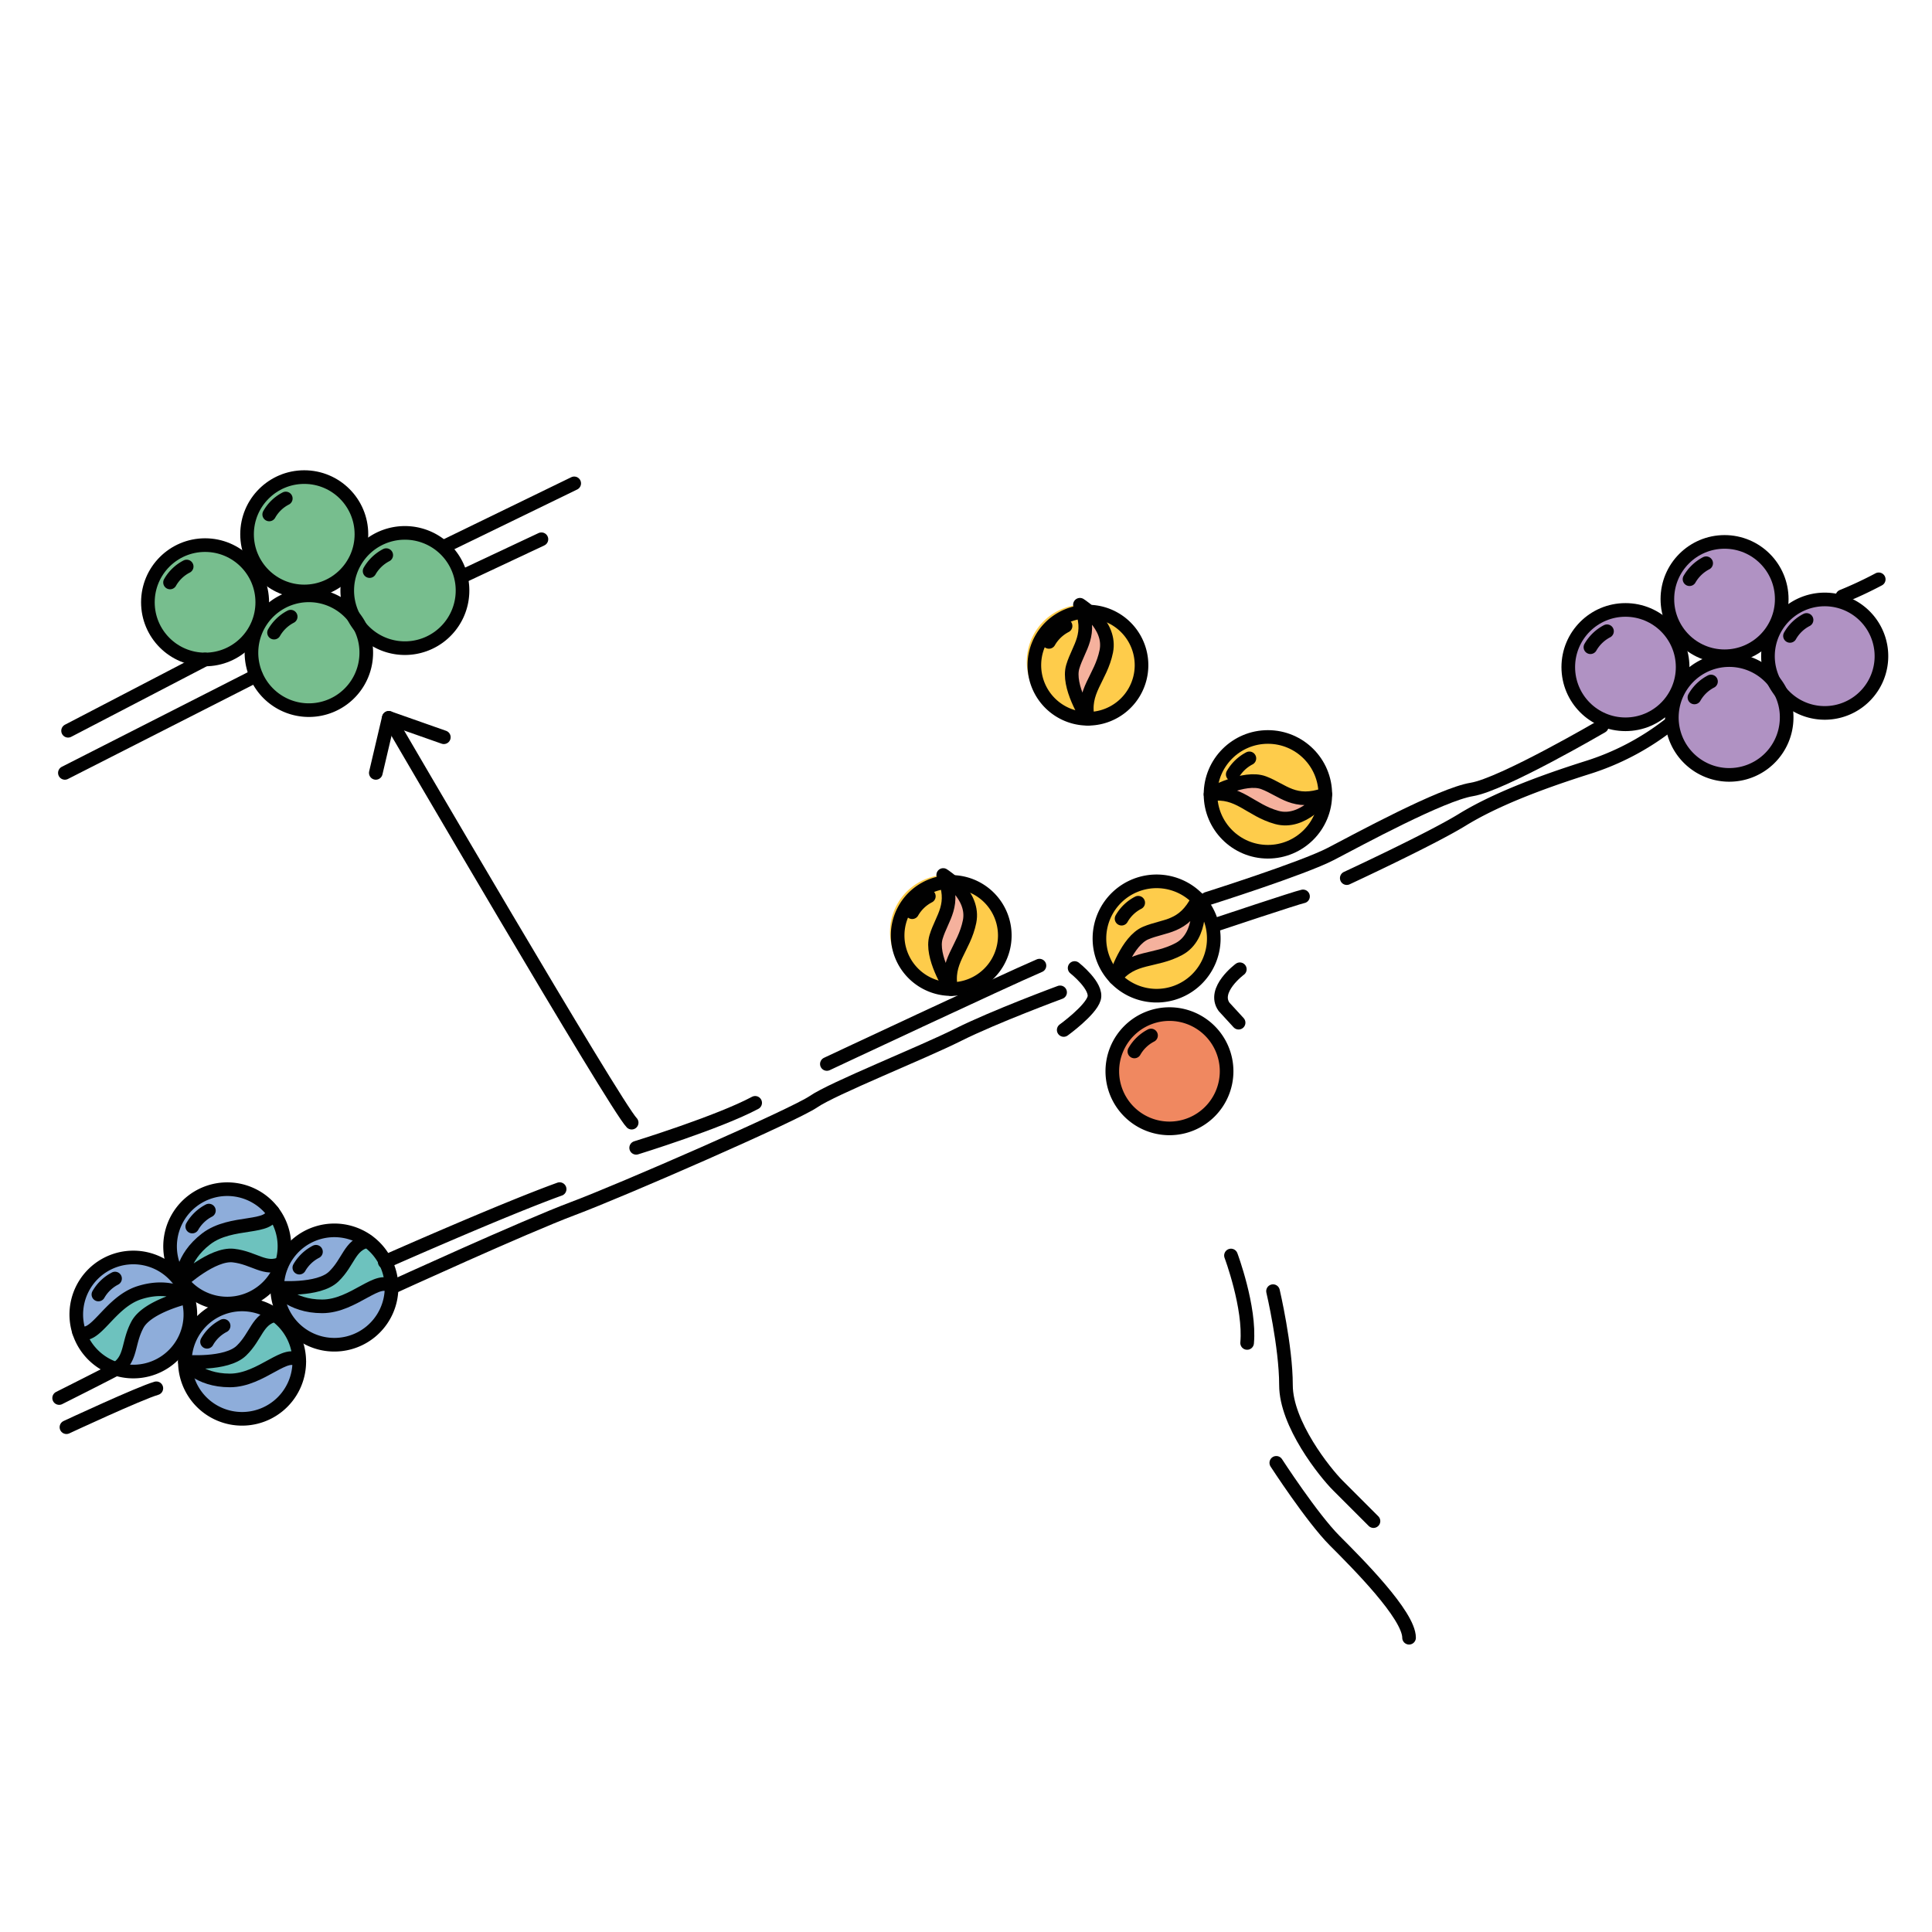 <svg id="Layer_1" data-name="Layer 1" xmlns="http://www.w3.org/2000/svg" width="100mm" height="100mm" viewBox="0 0 283.465 283.465">
  <g>
    <g>
      <path d="M27.569,190.279a8.4,8.4,0,0,1-10.52,10.57.138.138,0,0,0,.04-.03c2.24-1.47,1.62-3.75,3.08-6.47S27.569,190.279,27.569,190.279Z" fill="#8eadda"/>
      <path d="M27.569,190.279s-2.67-2.04-7.13-.61-6.51,7.16-8.85,5.74a8.392,8.392,0,0,1,15.98-5.13Z" fill="#8eadda"/>
      <path d="M40.349,192.919l-.02.03c-2.61.62-2.69,3.07-4.91,5.22s-8.29,1.61-8.29,1.61a8.39,8.39,0,0,1,13.22-6.86Z" fill="#8eadda"/>
      <path d="M33.729,202.539c4.68,0,8.39-4.83,10.18-2.76a8.39,8.39,0,0,1-16.78,0S29.049,202.539,33.729,202.539Z" fill="#8eadda"/>
      <path d="M47.269,191.669c4.68,0,8.39-4.83,10.18-2.76a8.39,8.39,0,0,1-16.78,0S42.589,191.669,47.269,191.669Z" fill="#8eadda"/>
      <path d="M53.889,182.049l-.02.03c-2.61.62-2.68,3.07-4.91,5.22s-8.29,1.61-8.29,1.61a8.39,8.39,0,0,1,13.22-6.86Z" fill="#8eadda"/>
      <path d="M41.319,185.369l.03.01a8.237,8.237,0,0,1-2.9,4.15,8.384,8.384,0,0,1-11.76-1.55s4.49-4.11,7.56-3.76S38.879,186.469,41.319,185.369Z" fill="#8eadda"/>
      <path d="M40.009,177.769c-.16,2.74-6.05,1.16-9.76,4s-3.56,6.21-3.56,6.21a8.391,8.391,0,0,1,13.32-10.21Z" fill="#8eadda"/>
      <path d="M267.769,87.819a8.39,8.39,0,1,1-6.51,13.7,7.775,7.775,0,0,0-.99-1.54,8.4,8.4,0,0,1,7.5-12.16Z" fill="#b092c3"/>
      <path d="M261.259,101.519a8.158,8.158,0,0,1,.88,3.72,8.422,8.422,0,1,1-1.87-5.26A8.8,8.8,0,0,0,261.259,101.519Z" fill="#b092c3"/>
      <circle cx="253.029" cy="87.899" r="8.39" fill="#b092c3"/>
      <circle cx="238.489" cy="97.879" r="8.39" fill="#b092c3"/>
      <path d="M194.449,116.549l-.01.01c-4.51,1.61-6.18-.63-9.03-1.71s-7.8,1.7-7.8,1.7a8.42,8.42,0,0,1,16.84,0Z" fill="#fecc4b"/>
      <path d="M194.439,116.559l.01-.01a8.42,8.42,0,0,1-16.84,0c4.13-.62,5.8,2.31,9.73,3.39C191.159,120.989,194.269,116.789,194.439,116.559Z" fill="#fecc4b"/>
      <path d="M185.409,114.849c2.85,1.08,4.52,3.32,9.03,1.71-.17.23-3.28,4.43-7.1,3.38-3.93-1.08-5.6-4.01-9.73-3.39C177.609,116.549,182.559,113.769,185.409,114.849Z" fill="#f5b19d"/>
      <path d="M171.579,148.789a8.39,8.39,0,1,1-8.38,8.39A8.388,8.388,0,0,1,171.579,148.789Z" fill="#f08860"/>
      <path d="M175.769,131.909a8.389,8.389,0,1,1-12.14,11.58c.01-.01.01-.01.01-.02,2.56-3.27,5.77-2.3,9.34-4.23S175.769,131.909,175.769,131.909Z" fill="#fecc4b"/>
      <path d="M175.769,131.909s.78,5.41-2.79,7.33-6.78.96-9.34,4.23c.1-.31,1.75-5.42,4.45-6.57C170.889,135.719,173.629,136.179,175.769,131.909Z" fill="#f5b19d"/>
      <path d="M175.769,131.909c-2.14,4.27-4.88,3.81-7.68,4.99-2.7,1.15-4.35,6.26-4.45,6.57,0,.01,0,.01-.01.02a8.389,8.389,0,0,1,12.14-11.58Z" fill="#fecc4b"/>
      <path d="M167.409,96.5a8.382,8.382,0,0,1-7.78,8.96c-.9-4.06,1.89-5.93,2.69-9.91.77-3.86-3.61-6.65-3.86-6.81l-.01-.01A8.386,8.386,0,0,1,167.409,96.5Z" fill="#fecc4b"/>
      <path d="M158.459,88.739c.25.16,4.63,2.95,3.86,6.81-.8,3.98-3.59,5.85-2.69,9.91h-.01c-.16-.26-3.07-4.81-2.22-7.64C158.269,94.919,160.369,93.1,158.459,88.739Z" fill="#f5b19d"/>
      <path d="M159.619,105.459a8.385,8.385,0,1,1-1.17-16.73l.01.01c1.91,4.36-.19,6.18-1.06,9.08C156.549,100.649,159.459,105.2,159.619,105.459Z" fill="#fecc4b"/>
      <path d="M147.349,136.159a8.381,8.381,0,0,1-7.78,8.96c-.9-4.06,1.89-5.93,2.69-9.91.77-3.86-3.61-6.66-3.86-6.82l-.01-.01A8.4,8.4,0,0,1,147.349,136.159Z" fill="#fecc4b"/>
      <path d="M138.4,128.389c.25.16,4.63,2.96,3.86,6.82-.8,3.98-3.59,5.85-2.69,9.91h-.01c-.16-.26-3.07-4.81-2.22-7.64C138.209,134.579,140.319,132.759,138.4,128.389Z" fill="#f5b19d"/>
      <path d="M139.559,145.119a8.39,8.39,0,0,1-1.17-16.74l.01.01c1.92,4.37-.19,6.19-1.06,9.09C136.489,140.309,139.4,144.859,139.559,145.119Z" fill="#fecc4b"/>
      <path d="M59.369,78.319a8.39,8.39,0,1,1-6.54,13.64,7.22,7.22,0,0,0-.96-1.48,8.4,8.4,0,0,1,7.5-12.16Z" fill="#77be8e"/>
      <path d="M56.539,185.119a8.312,8.312,0,0,1,.91,3.79c-1.79-2.07-5.5,2.76-10.18,2.76s-6.6-2.76-6.6-2.76,6.07.54,8.29-1.61,2.3-4.6,4.91-5.22l.02-.03A8.266,8.266,0,0,1,56.539,185.119Z" fill="#6dc2be"/>
      <path d="M52.829,91.959a8.271,8.271,0,0,1,.91,3.78,8.422,8.422,0,1,1-1.87-5.26A8.526,8.526,0,0,0,52.829,91.959Z" fill="#77be8e"/>
      <circle cx="44.639" cy="78.389" r="8.39" fill="#77be8e"/>
      <path d="M43.909,199.779c-1.79-2.07-5.5,2.76-10.18,2.76s-6.6-2.76-6.6-2.76,6.06.54,8.29-1.61,2.3-4.6,4.91-5.22l.02-.03A8.4,8.4,0,0,1,43.909,199.779Z" fill="#6dc2be"/>
      <path d="M40.009,177.769a8.377,8.377,0,0,1,1.34,7.61l-.03-.01c-2.44,1.1-4-.8-7.07-1.15s-7.56,3.76-7.56,3.76-.16-3.36,3.56-6.21S39.849,180.509,40.009,177.769Z" fill="#6dc2be"/>
      <circle cx="30.089" cy="88.369" r="8.39" fill="#77be8e"/>
      <path d="M27.569,190.279s-5.94,1.34-7.4,4.07-.84,5-3.08,6.47a.138.138,0,0,1-.04.03,8.4,8.4,0,0,1-5.46-5.44c2.34,1.42,4.4-4.31,8.85-5.74S27.569,190.279,27.569,190.279Z" fill="#6dc2be"/>
    </g>
    <g>
      <circle cx="186.029" cy="116.549" r="8.42" fill="none" stroke="#010101" stroke-linecap="round" stroke-linejoin="round" stroke-width="2"/>
      <path d="M194.449,116.549l-.01.01c-.17.23-3.28,4.43-7.1,3.38-3.93-1.08-5.6-4.01-9.73-3.39,0,0,4.95-2.78,7.8-1.7s4.52,3.32,9.03,1.71" fill="none" stroke="#010101" stroke-linecap="round" stroke-linejoin="round" stroke-width="2"/>
      <path d="M180.869,113.619a6,6,0,0,1,2.44-2.35" fill="none" stroke="#010101" stroke-linecap="round" stroke-linejoin="round" stroke-width="2"/>
      <path d="M139.559,145.119a7.862,7.862,0,1,1,.01,0" fill="none" stroke="#010101" stroke-linecap="round" stroke-linejoin="round" stroke-width="2"/>
      <path d="M138.389,128.379l.01.01c.25.16,4.63,2.96,3.86,6.82-.8,3.98-3.59,5.85-2.69,9.91h-.01c-.16-.26-3.07-4.81-2.22-7.64.87-2.9,2.98-4.72,1.06-9.09" fill="none" stroke="#010101" stroke-linecap="round" stroke-linejoin="round" stroke-width="2"/>
      <path d="M133.839,133.839a5.977,5.977,0,0,1,2.44-2.34" fill="none" stroke="#010101" stroke-linecap="round" stroke-linejoin="round" stroke-width="2"/>
      <path d="M179.969,157.179a8.385,8.385,0,1,1-8.39-8.39A8.388,8.388,0,0,1,179.969,157.179Z" fill="none" stroke="#010101" stroke-linecap="round" stroke-linejoin="round" stroke-width="2"/>
      <path d="M166.439,154.269a5.914,5.914,0,0,1,2.44-2.34" fill="none" stroke="#010101" stroke-linecap="round" stroke-linejoin="round" stroke-width="2"/>
      <path d="M40.009,177.769a8.391,8.391,0,1,0-1.56,11.76,8.237,8.237,0,0,0,2.9-4.15A8.377,8.377,0,0,0,40.009,177.769Z" fill="none" stroke="#010101" stroke-linecap="round" stroke-linejoin="round" stroke-width="2"/>
      <path d="M28.209,179.959a5.979,5.979,0,0,1,2.44-2.34" fill="none" stroke="#010101" stroke-linecap="round" stroke-linejoin="round" stroke-width="2"/>
      <path d="M41.319,185.369c-2.44,1.1-4-.8-7.07-1.15s-7.56,3.76-7.56,3.76-.16-3.36,3.56-6.21,9.6-1.26,9.76-4" fill="none" stroke="#010101" stroke-linecap="round" stroke-linejoin="round" stroke-width="2"/>
      <path d="M43.909,199.779a8.391,8.391,0,1,1-3.56-6.86A8.395,8.395,0,0,1,43.909,199.779Z" fill="none" stroke="#010101" stroke-linecap="round" stroke-linejoin="round" stroke-width="2"/>
      <path d="M30.379,196.869a5.889,5.889,0,0,1,2.43-2.34" fill="none" stroke="#010101" stroke-linecap="round" stroke-linejoin="round" stroke-width="2"/>
      <path d="M40.329,192.949c-2.61.62-2.69,3.07-4.91,5.22s-8.29,1.61-8.29,1.61,1.92,2.76,6.6,2.76,8.39-4.83,10.18-2.76" fill="none" stroke="#010101" stroke-linecap="round" stroke-linejoin="round" stroke-width="2"/>
      <path d="M57.449,188.909a8.391,8.391,0,1,1-3.56-6.86,8.426,8.426,0,0,1,3.56,6.86Z" fill="none" stroke="#010101" stroke-linecap="round" stroke-linejoin="round" stroke-width="2"/>
      <path d="M43.919,185.989a5.953,5.953,0,0,1,2.44-2.33" fill="none" stroke="#010101" stroke-linecap="round" stroke-linejoin="round" stroke-width="2"/>
      <path d="M53.869,182.079c-2.61.62-2.68,3.07-4.91,5.22s-8.29,1.61-8.29,1.61,1.92,2.76,6.6,2.76,8.39-4.83,10.18-2.76c0,0,19.49-8.92,26.62-11.59s32.44-13.72,35.29-15.68,15.86-7.13,21.21-9.81,14.97-6.23,14.97-6.23" fill="none" stroke="#010101" stroke-linecap="round" stroke-linejoin="round" stroke-width="2"/>
      <path d="M159.619,105.459a7.862,7.862,0,1,1,.01,0" fill="none" stroke="#010101" stroke-linecap="round" stroke-linejoin="round" stroke-width="2"/>
      <path d="M158.449,88.729l.01.01c.25.16,4.63,2.95,3.86,6.81-.8,3.98-3.59,5.85-2.69,9.91h-.01c-.16-.26-3.07-4.81-2.22-7.64.87-2.9,2.97-4.72,1.06-9.08" fill="none" stroke="#010101" stroke-linecap="round" stroke-linejoin="round" stroke-width="2"/>
      <path d="M153.9,94.179a5.977,5.977,0,0,1,2.44-2.34" fill="none" stroke="#010101" stroke-linecap="round" stroke-linejoin="round" stroke-width="2"/>
      <circle cx="253.029" cy="87.899" r="8.39" fill="none" stroke="#010101" stroke-linecap="round" stroke-linejoin="round" stroke-width="2"/>
      <path d="M247.889,84.979a6.041,6.041,0,0,1,2.44-2.34" fill="none" stroke="#010101" stroke-linecap="round" stroke-linejoin="round" stroke-width="2"/>
      <circle cx="238.489" cy="97.879" r="8.39" fill="none" stroke="#010101" stroke-linecap="round" stroke-linejoin="round" stroke-width="2"/>
      <path d="M233.349,94.959a6.016,6.016,0,0,1,2.43-2.34" fill="none" stroke="#010101" stroke-linecap="round" stroke-linejoin="round" stroke-width="2"/>
      <path d="M261.259,101.519a8.158,8.158,0,0,1,.88,3.72,8.422,8.422,0,1,1-1.87-5.26A7.775,7.775,0,0,1,261.259,101.519Z" fill="none" stroke="#010101" stroke-linecap="round" stroke-linejoin="round" stroke-width="2"/>
      <path d="M248.609,102.329a5.892,5.892,0,0,1,2.43-2.34" fill="none" stroke="#010101" stroke-linecap="round" stroke-linejoin="round" stroke-width="2"/>
      <path d="M260.269,99.979a8.324,8.324,0,1,1,.99,1.54A8.8,8.8,0,0,1,260.269,99.979Z" fill="none" stroke="#010101" stroke-linecap="round" stroke-linejoin="round" stroke-width="2"/>
      <path d="M262.629,93.3a5.892,5.892,0,0,1,2.43-2.34" fill="none" stroke="#010101" stroke-linecap="round" stroke-linejoin="round" stroke-width="2"/>
      <circle cx="44.639" cy="78.389" r="8.39" fill="none" stroke="#010101" stroke-linecap="round" stroke-linejoin="round" stroke-width="2"/>
      <path d="M39.5,75.479a5.831,5.831,0,0,1,2.43-2.34" fill="none" stroke="#010101" stroke-linecap="round" stroke-linejoin="round" stroke-width="2"/>
      <circle cx="30.089" cy="88.369" r="8.39" fill="none" stroke="#010101" stroke-linecap="round" stroke-linejoin="round" stroke-width="2"/>
      <path d="M24.949,85.459a5.914,5.914,0,0,1,2.44-2.34" fill="none" stroke="#010101" stroke-linecap="round" stroke-linejoin="round" stroke-width="2"/>
      <path d="M52.829,91.959a8.271,8.271,0,0,1,.91,3.78,8.422,8.422,0,1,1-1.87-5.26A7.22,7.22,0,0,1,52.829,91.959Z" fill="none" stroke="#010101" stroke-linecap="round" stroke-linejoin="round" stroke-width="2"/>
      <path d="M40.209,92.819a5.979,5.979,0,0,1,2.44-2.34" fill="none" stroke="#010101" stroke-linecap="round" stroke-linejoin="round" stroke-width="2"/>
      <path d="M51.869,90.479a8.457,8.457,0,1,1,.96,1.48A8.526,8.526,0,0,1,51.869,90.479Z" fill="none" stroke="#010101" stroke-linecap="round" stroke-linejoin="round" stroke-width="2"/>
      <path d="M54.229,83.789a5.979,5.979,0,0,1,2.44-2.34" fill="none" stroke="#010101" stroke-linecap="round" stroke-linejoin="round" stroke-width="2"/>
      <path d="M11.589,195.409a8.369,8.369,0,1,1,5.46,5.44A8.395,8.395,0,0,1,11.589,195.409Z" fill="none" stroke="#010101" stroke-linecap="round" stroke-linejoin="round" stroke-width="2"/>
      <path d="M14.439,189.929a5.977,5.977,0,0,1,2.44-2.34" fill="none" stroke="#010101" stroke-linecap="round" stroke-linejoin="round" stroke-width="2"/>
      <path d="M8.679,205.119s7.59-3.81,8.37-4.27a.138.138,0,0,0,.04-.03c2.24-1.47,1.62-3.75,3.08-6.47s7.4-4.07,7.4-4.07-2.67-2.04-7.13-.61-6.51,7.16-8.85,5.74" fill="none" stroke="#010101" stroke-linecap="round" stroke-linejoin="round" stroke-width="2"/>
      <path d="M175.769,131.909a8.389,8.389,0,1,1-11.86-.28A8.389,8.389,0,0,1,175.769,131.909Z" fill="none" stroke="#010101" stroke-linecap="round" stroke-linejoin="round" stroke-width="2"/>
      <path d="M163.639,143.469c.1-.31,1.75-5.42,4.45-6.57,2.8-1.18,5.54-.72,7.68-4.99,0,0,.78,5.41-2.79,7.33s-6.78.96-9.34,4.23c0,.01,0,.01-.01.02" fill="none" stroke="#010101" stroke-linecap="round" stroke-linejoin="round" stroke-width="2"/>
      <path d="M164.559,134.789a5.914,5.914,0,0,1,2.44-2.34" fill="none" stroke="#010101" stroke-linecap="round" stroke-linejoin="round" stroke-width="2"/>
      <path d="M180.609,184.209s2.85,7.6,2.37,12.83" fill="none" stroke="#010101" stroke-linecap="round" stroke-linejoin="round" stroke-width="2"/>
      <path d="M186.779,189.439s1.9,8.08,1.9,13.78,5.71,12.83,7.61,14.73l5.23,5.23" fill="none" stroke="#010101" stroke-linecap="round" stroke-linejoin="round" stroke-width="2"/>
      <path d="M187.259,214.629s5.23,8.07,8.55,11.4,10.93,10.93,10.93,14.26" fill="none" stroke="#010101" stroke-linecap="round" stroke-linejoin="round" stroke-width="2"/>
      <polyline points="55.139 113.399 57.039 105.319 57.049 105.329 65.119 108.169" fill="none" stroke="#010101" stroke-linecap="round" stroke-linejoin="round" stroke-width="2"/>
      <path d="M92.679,164.719c-2.35-2.35-35.12-58.51-35.63-59.39" fill="none" stroke="#010101" stroke-linecap="round" stroke-linejoin="round" stroke-width="2"/>
      <line x1="9.989" y1="107.219" x2="30.089" y2="96.759" fill="none" stroke="#010101" stroke-linecap="round" stroke-linejoin="round" stroke-width="2"/>
      <line x1="9.519" y1="113.399" x2="37.559" y2="99.139" fill="none" stroke="#010101" stroke-linecap="round" stroke-linejoin="round" stroke-width="2"/>
      <line x1="65.179" y1="80.189" x2="84.249" y2="70.919" fill="none" stroke="#010101" stroke-linecap="round" stroke-linejoin="round" stroke-width="2"/>
      <line x1="67.669" y1="84.649" x2="79.439" y2="79.119" fill="none" stroke="#010101" stroke-linecap="round" stroke-linejoin="round" stroke-width="2"/>
      <path d="M56.449,185.159a.786.786,0,0,0,.09-.04c1.33-.59,17.54-7.75,25.57-10.65" fill="none" stroke="#010101" stroke-linecap="round" stroke-linejoin="round" stroke-width="2"/>
      <path d="M93.339,168.409s12.12-3.74,17.46-6.6" fill="none" stroke="#010101" stroke-linecap="round" stroke-linejoin="round" stroke-width="2"/>
      <path d="M121.319,156.109s26.2-12.3,31.19-14.43" fill="none" stroke="#010101" stroke-linecap="round" stroke-linejoin="round" stroke-width="2"/>
      <path d="M157.669,142.029s3.39,2.67,2.86,4.46-4.46,4.63-4.46,4.63" fill="none" stroke="#010101" stroke-linecap="round" stroke-linejoin="round" stroke-width="2"/>
      <path d="M181.909,142.209s-4.1,3.03-2.31,5.52l2.13,2.32" fill="none" stroke="#010101" stroke-linecap="round" stroke-linejoin="round" stroke-width="2"/>
      <path d="M177.1,131.869s14.08-4.45,18.18-6.59,16.22-8.73,20.67-9.45,19.07-9.26,19.07-9.26" fill="none" stroke="#010101" stroke-linecap="round" stroke-linejoin="round" stroke-width="2"/>
      <path d="M197.6,128.839s12.29-5.7,16.93-8.55,11.05-5.35,18.35-7.66a37.811,37.811,0,0,0,11.94-6.24" fill="none" stroke="#010101" stroke-linecap="round" stroke-linejoin="round" stroke-width="2"/>
      <path d="M178.529,135.619s11.76-3.93,12.65-4.1" fill="none" stroke="#010101" stroke-linecap="round" stroke-linejoin="round" stroke-width="2"/>
      <path d="M9.749,209.4s10.7-4.99,13.19-5.71" fill="none" stroke="#010101" stroke-linecap="round" stroke-linejoin="round" stroke-width="2"/>
      <path d="M270.309,87.5a58.362,58.362,0,0,0,5.34-2.5" fill="none" stroke="#010101" stroke-linecap="round" stroke-linejoin="round" stroke-width="2"/>
    </g>
  </g>
</svg>
